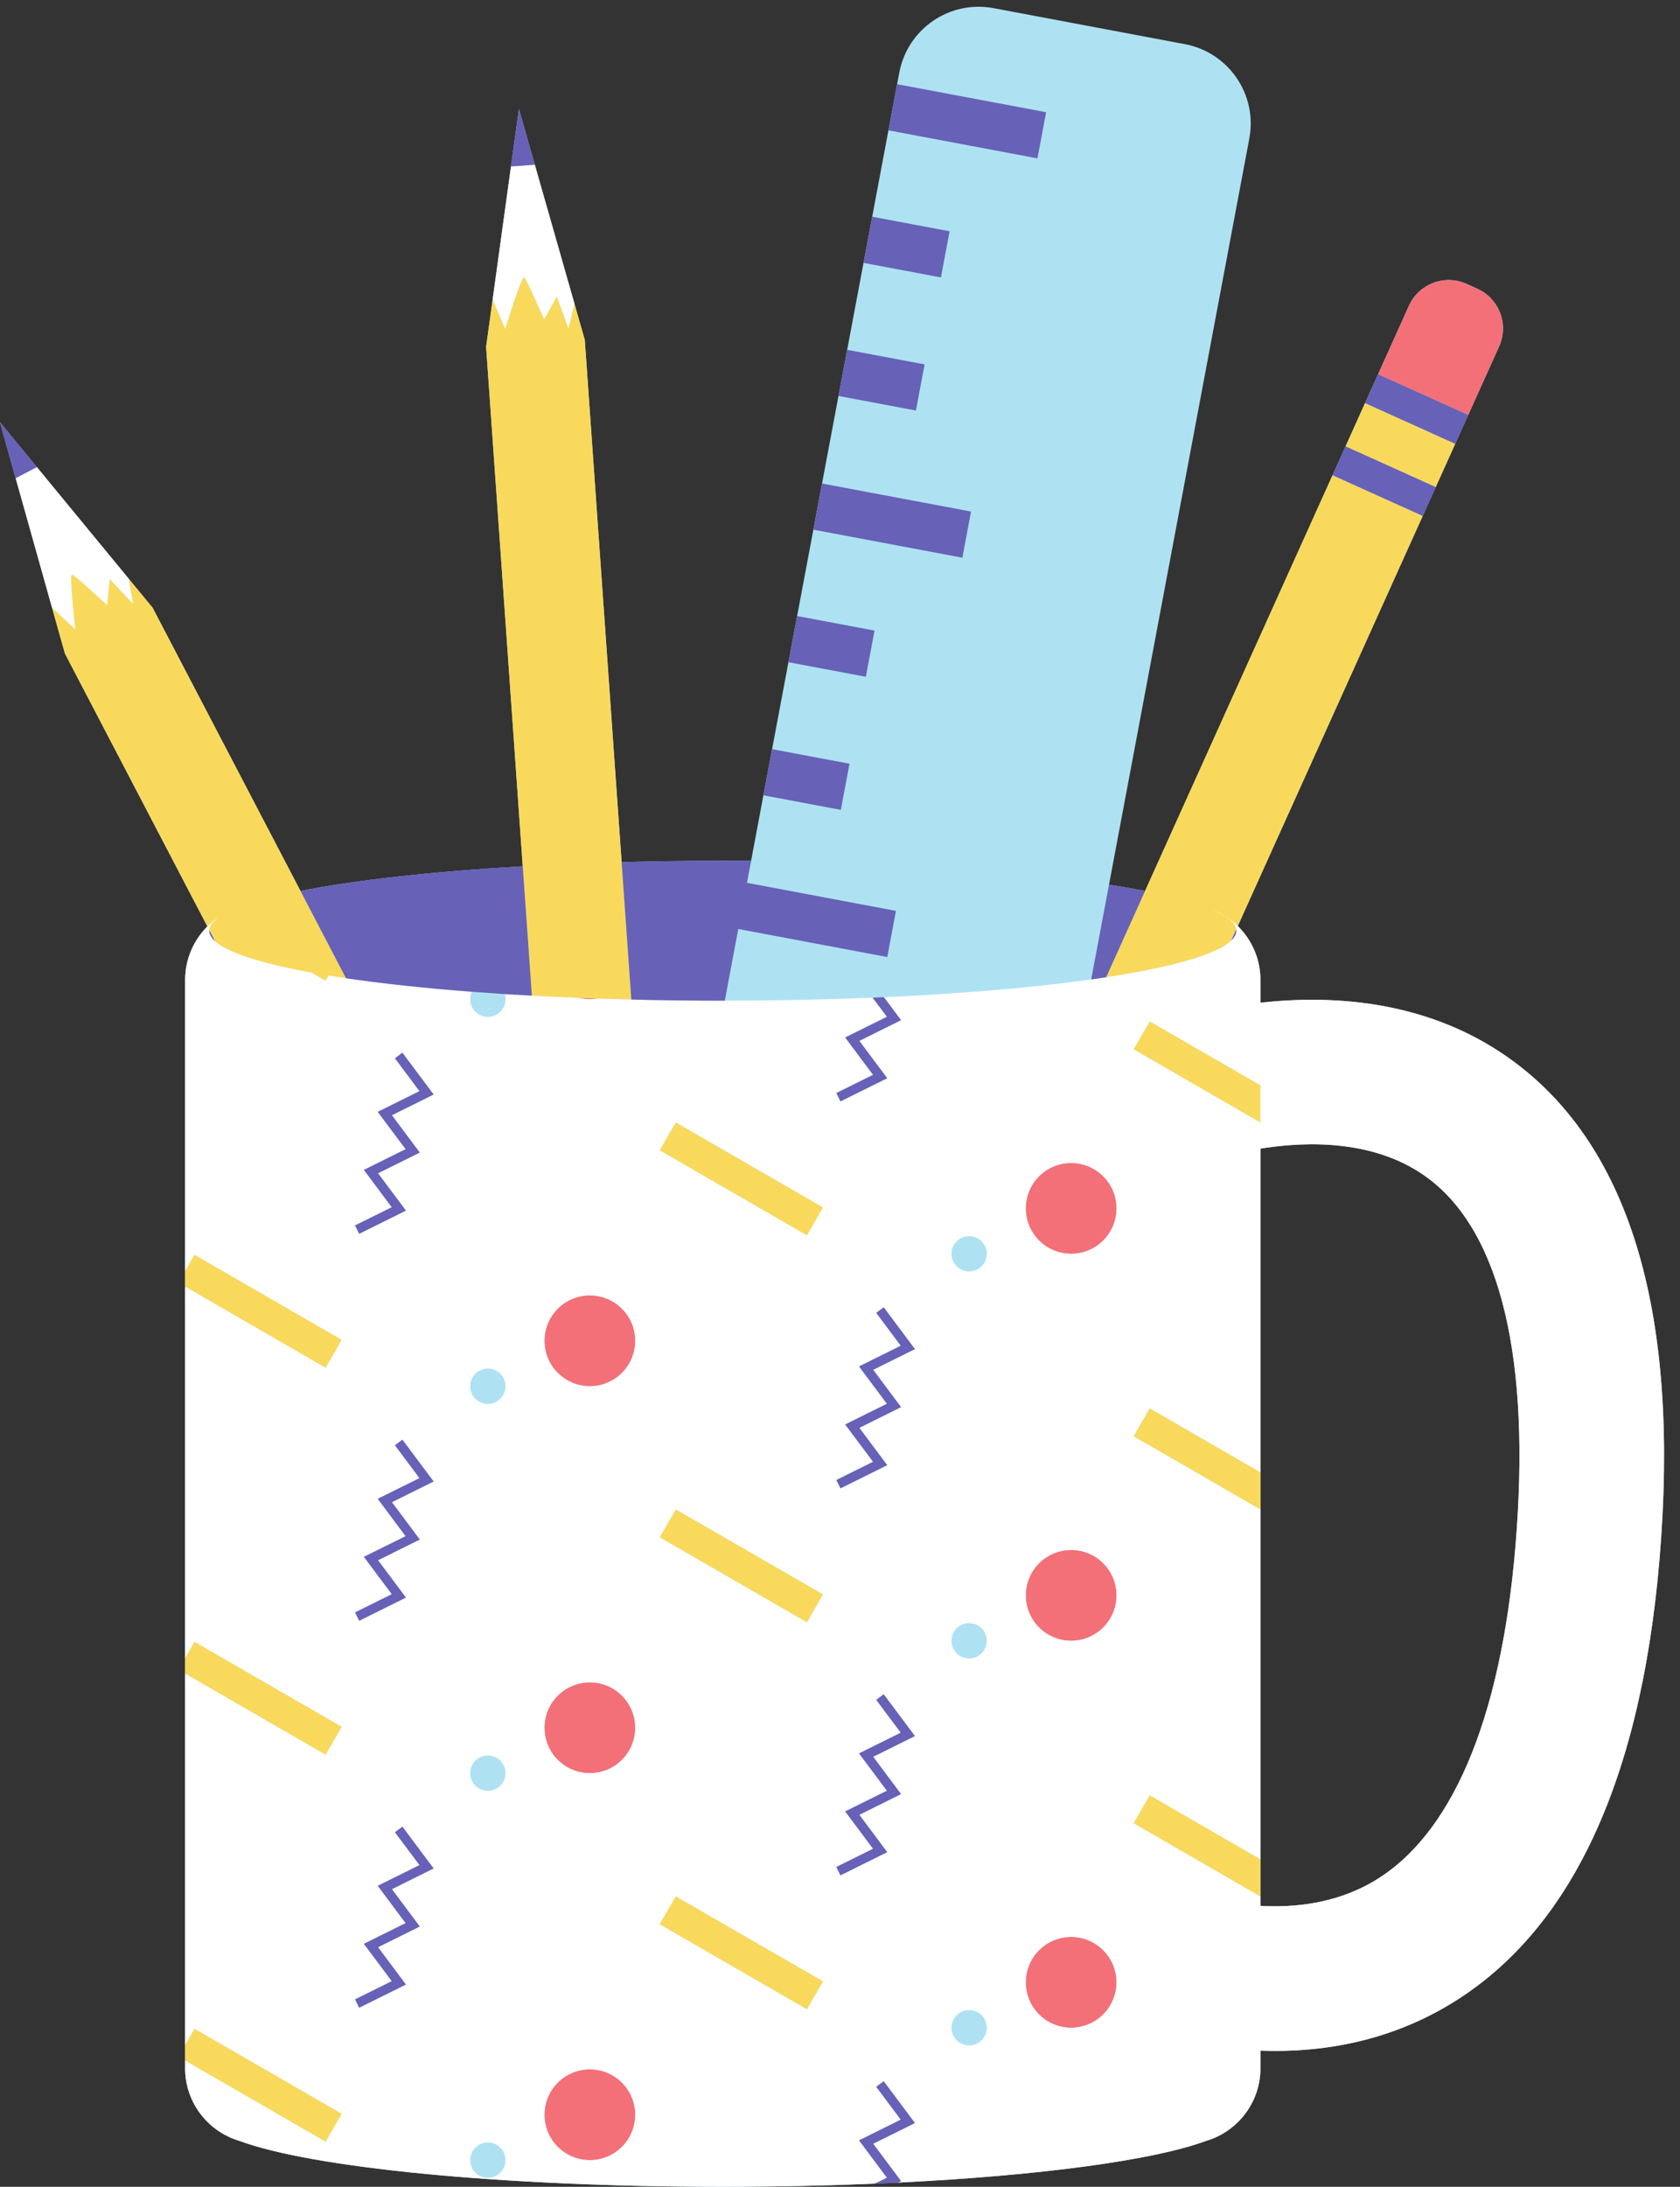 <?xml version="1.0" encoding="UTF-8"?><svg xmlns="http://www.w3.org/2000/svg" xmlns:xlink="http://www.w3.org/1999/xlink" height="453.3" preserveAspectRatio="xMidYMid meet" version="1.0" viewBox="0.0 -1.4 348.4 453.3" width="348.4" zoomAndPan="magnify"><rect x="0.0" y="-1.4" width="348.4" height="453.3" fill="#333333" stroke="none"/><defs><clipPath id="a"><path d="M 38 187 L 345.102 187 L 345.102 451.891 L 38 451.891 Z M 38 187"/></clipPath><clipPath id="b"><path d="M 178 430 L 190 430 L 190 451.891 L 178 451.891 Z M 178 430"/></clipPath></defs><g><g id="change1_1"><path d="M 314.258 319.312 C 311.184 355.562 300.812 379.633 284.258 388.926 C 276.891 393.062 268.789 394.074 261.391 393.664 L 261.391 236.691 C 271.438 235.082 285.496 234.883 296.156 242.828 C 311.281 254.102 317.539 280.551 314.258 319.312 Z M 314.086 218.773 C 296.922 205.98 276.715 204.742 261.391 206.453 L 261.391 201.742 C 261.391 197.359 259.586 193.41 256.688 190.562 L 295.043 105.547 L 297.742 99.562 L 301.785 90.598 L 304.484 84.613 L 310.891 70.41 C 312.945 65.859 310.922 60.508 306.371 58.457 L 304.145 57.453 C 299.598 55.398 294.246 57.426 292.191 61.973 L 285.785 76.176 L 283.086 82.16 L 279.043 91.125 L 276.344 97.109 L 237.469 183.281 C 235.156 182.828 232.66 182.391 229.988 181.977 L 259.086 27.305 C 260.797 18.219 254.812 9.461 245.723 7.754 L 206.051 0.289 C 196.961 -1.422 188.207 4.562 186.496 13.652 L 186.047 16.051 L 184.246 25.617 L 180.879 43.52 L 179.078 53.09 L 175.688 71.113 L 173.887 80.68 L 170.473 98.824 L 168.676 108.395 L 165.309 126.297 L 163.508 135.867 L 160.117 153.891 L 158.316 163.457 L 155.762 177.055 C 153.816 177.039 151.863 177.027 149.891 177.027 C 142.711 177.027 135.695 177.129 128.914 177.312 L 121.273 69.066 L 119.121 61.52 L 110.91 32.754 L 107.613 21.191 L 105.969 33.102 L 102.164 60.676 L 100.809 70.512 L 108.406 178.172 C 89.703 179.25 73.742 181.035 62.309 183.281 L 31.648 124.578 L 26.656 118.52 L 7.645 95.426 L 0 86.145 L 3.25 97.719 L 10.777 124.516 L 13.465 134.074 L 43.008 190.637 C 40.16 193.48 38.391 197.402 38.391 201.742 L 38.391 427.316 C 38.391 434.457 43.156 440.473 49.68 442.387 C 64.66 447.934 103.875 451.891 149.891 451.891 C 160.875 451.891 171.465 451.664 181.438 451.242 C 183.051 451.176 184.648 451.105 186.227 451.027 C 215.785 449.57 239.273 446.395 250.102 442.387 C 256.625 440.473 261.391 434.457 261.391 427.316 L 261.391 423.668 C 262.414 423.703 263.449 423.73 264.492 423.73 C 275.367 423.73 287.258 421.578 298.68 415.234 C 324.832 400.715 340.129 369.293 344.148 321.844 C 348.414 271.5 338.301 236.82 314.086 218.773" fill="#aee2f2"/></g><g id="change2_1"><path d="M 122.324 267.117 C 117.129 267.117 112.91 271.332 112.91 276.531 C 112.91 281.73 117.129 285.945 122.324 285.945 C 127.523 285.945 131.738 281.73 131.738 276.531 C 131.738 271.332 127.523 267.117 122.324 267.117" fill="#f47078"/></g><g id="change2_2"><path d="M 122.324 347.332 C 117.129 347.332 112.91 351.547 112.91 356.742 C 112.91 361.941 117.129 366.156 122.324 366.156 C 127.523 366.156 131.738 361.941 131.738 356.742 C 131.738 351.547 127.523 347.332 122.324 347.332" fill="#f47078"/></g><g id="change2_3"><path d="M 122.324 427.547 C 117.129 427.547 112.91 431.762 112.91 436.961 C 112.91 442.156 117.129 446.371 122.324 446.371 C 127.523 446.371 131.738 442.156 131.738 436.961 C 131.738 431.762 127.523 427.547 122.324 427.547" fill="#f47078"/></g><g id="change2_4"><path d="M 222.137 239.672 C 216.938 239.672 212.723 243.887 212.723 249.086 C 212.723 254.281 216.938 258.496 222.137 258.496 C 227.336 258.496 231.551 254.281 231.551 249.086 C 231.551 243.887 227.336 239.672 222.137 239.672" fill="#f47078"/></g><g id="change2_5"><path d="M 222.137 319.887 C 216.938 319.887 212.723 324.098 212.723 329.301 C 212.723 334.496 216.938 338.711 222.137 338.711 C 227.336 338.711 231.551 334.496 231.551 329.301 C 231.551 324.098 227.336 319.887 222.137 319.887" fill="#f47078"/></g><g id="change2_6"><path d="M 222.137 400.098 C 216.938 400.098 212.723 404.312 212.723 409.512 C 212.723 414.711 216.938 418.926 222.137 418.926 C 224.559 418.926 226.758 418.004 228.426 416.504 C 230.34 414.781 231.551 412.293 231.551 409.512 C 231.551 406.945 230.52 404.621 228.852 402.922 C 227.145 401.18 224.766 400.098 222.137 400.098" fill="#f47078"/></g><g id="change2_7"><path d="M 123.867 205.594 C 122.602 205.551 121.348 205.504 120.098 205.453 C 120.812 205.629 121.559 205.73 122.324 205.73 C 122.852 205.73 123.363 205.676 123.867 205.594" fill="#f47078"/></g><g id="change2_8"><path d="M 306.371 58.457 L 304.145 57.453 C 299.598 55.398 294.246 57.426 292.191 61.973 L 285.785 76.176 L 304.484 84.613 L 310.891 70.41 C 312.945 65.859 310.922 60.508 306.371 58.457" fill="#f47078"/></g><g id="change3_1"><path d="M 235.074 376.539 L 261.391 391.73 L 261.391 383.996 L 238.426 370.734 L 235.074 376.539" fill="#f9d95c"/></g><g id="change3_2"><path d="M 38.391 262.055 L 38.391 265.305 L 67.535 282.133 L 70.887 276.332 L 40.332 258.691 L 38.391 262.055" fill="#f9d95c"/></g><g id="change3_3"><path d="M 38.391 342.266 L 38.391 345.52 L 67.535 362.348 L 70.887 356.547 L 40.332 338.906 L 38.391 342.266" fill="#f9d95c"/></g><g id="change3_4"><path d="M 38.391 422.48 L 38.391 425.734 L 67.535 442.562 L 70.887 436.762 L 40.332 419.117 L 38.391 422.48" fill="#f9d95c"/></g><g id="change3_5"><path d="M 136.793 237.047 L 167.348 254.688 L 170.695 248.887 L 140.145 231.246 L 136.793 237.047" fill="#f9d95c"/></g><g id="change3_6"><path d="M 136.793 317.262 L 167.348 334.902 L 170.695 329.098 L 140.145 311.461 L 136.793 317.262" fill="#f9d95c"/></g><g id="change3_7"><path d="M 136.793 397.477 L 167.348 415.117 L 170.695 409.312 L 140.145 391.676 L 136.793 397.477" fill="#f9d95c"/></g><g id="change3_8"><path d="M 238.426 210.309 L 235.074 216.109 L 240.625 219.312 L 261.391 231.305 L 261.391 223.566 L 239.887 211.152 L 238.426 210.309" fill="#f9d95c"/></g><g id="change3_9"><path d="M 235.074 296.324 L 261.391 311.52 L 261.391 303.781 L 238.426 290.52 L 235.074 296.324" fill="#f9d95c"/></g><g id="change3_10"><path d="M 31.648 124.578 L 26.656 118.52 L 27.605 123.777 L 22.742 118.625 L 22.211 124.031 C 22.211 124.031 15.672 117.934 14.965 117.715 C 14.258 117.492 15.609 129.059 15.609 129.059 L 10.777 124.516 L 13.465 134.074 L 43.41 191.41 L 44.613 193.715 C 47.293 196.125 54.309 198.344 64.574 200.211 L 67.535 201.918 L 68.168 200.824 C 69.328 201.016 70.531 201.199 71.762 201.379 L 62.309 183.281 L 31.648 124.578" fill="#f9d95c"/></g><g id="change3_11"><path d="M 121.273 69.066 L 119.121 61.52 L 117.887 66.719 L 115.488 60.051 L 112.844 64.797 C 112.844 64.797 109.281 56.598 108.723 56.109 C 108.16 55.621 104.781 66.766 104.781 66.766 L 102.164 60.676 L 100.809 70.512 L 108.406 178.172 L 110.301 204.988 C 113.496 205.164 116.758 205.32 120.098 205.453 C 121.348 205.504 122.602 205.551 123.867 205.594 C 126.188 205.672 128.547 205.738 130.926 205.797 L 128.914 177.312 L 121.273 69.066" fill="#f9d95c"/></g><g id="change3_12"><path d="M 283.086 82.16 L 279.043 91.125 L 297.742 99.562 L 301.785 90.598 L 283.086 82.16" fill="#f9d95c"/></g><g id="change3_13"><path d="M 237.469 183.281 L 229.395 201.172 C 243.062 199.086 252.355 196.457 255.34 193.555 L 256.355 191.297 L 295.043 105.547 L 276.344 97.109 L 237.469 183.281" fill="#f9d95c"/></g><g clip-path="url(#a)" id="change4_3"><path d="M 314.258 319.312 C 311.184 355.562 300.812 379.633 284.258 388.926 C 276.891 393.062 268.789 394.074 261.391 393.664 L 261.391 391.73 L 235.074 376.539 L 238.426 370.734 L 261.391 383.996 L 261.391 311.52 L 235.074 296.324 L 238.426 290.52 L 261.391 303.781 L 261.391 236.691 C 271.438 235.082 285.496 234.883 296.156 242.828 C 311.281 254.102 317.539 280.551 314.258 319.312 Z M 222.137 418.926 C 216.938 418.926 212.723 414.711 212.723 409.512 C 212.723 404.312 216.938 400.098 222.137 400.098 C 224.766 400.098 227.145 401.18 228.852 402.922 C 230.52 404.621 231.551 406.945 231.551 409.512 C 231.551 412.293 230.34 414.781 228.426 416.504 C 226.758 418.004 224.559 418.926 222.137 418.926 Z M 200.984 262.16 C 198.961 262.16 197.316 260.52 197.316 258.496 C 197.316 256.473 198.961 254.836 200.984 254.836 C 203.008 254.836 204.648 256.473 204.648 258.496 C 204.648 260.52 203.008 262.16 200.984 262.16 Z M 200.984 342.379 C 198.961 342.379 197.316 340.734 197.316 338.711 C 197.316 336.688 198.961 335.047 200.984 335.047 C 203.008 335.047 204.648 336.688 204.648 338.711 C 204.648 340.734 203.008 342.379 200.984 342.379 Z M 200.984 422.59 C 198.961 422.59 197.316 420.949 197.316 418.926 C 197.316 416.902 198.961 415.262 200.984 415.262 C 203.008 415.262 204.648 416.902 204.648 418.926 C 204.648 420.949 203.008 422.59 200.984 422.59 Z M 181.082 282.543 L 186.863 290.281 L 178.211 294.574 L 183.992 302.312 L 174.301 307.117 L 173.438 305.387 L 181.055 301.609 L 175.273 293.871 L 183.926 289.582 L 178.145 281.844 L 186.801 277.551 L 181.715 270.738 L 183.262 269.586 L 189.738 278.25 Z M 181.082 362.758 L 186.863 370.496 L 178.211 374.785 L 183.992 382.527 L 174.301 387.332 L 173.438 385.602 L 181.055 381.824 L 175.273 374.086 L 183.926 369.797 L 178.145 362.055 L 186.801 357.766 L 181.715 350.953 L 183.262 349.797 L 189.738 358.465 Z M 167.348 254.688 L 136.793 237.047 L 140.145 231.246 L 170.695 248.887 Z M 167.348 334.902 L 136.793 317.262 L 140.145 311.461 L 170.695 329.098 Z M 167.348 415.117 L 136.793 397.477 L 140.145 391.676 L 170.695 409.312 Z M 122.324 285.945 C 117.129 285.945 112.91 281.73 112.91 276.531 C 112.91 271.332 117.129 267.117 122.324 267.117 C 127.523 267.117 131.738 271.332 131.738 276.531 C 131.738 281.73 127.523 285.945 122.324 285.945 Z M 122.324 366.156 C 117.129 366.156 112.91 361.941 112.91 356.742 C 112.91 351.547 117.129 347.332 122.324 347.332 C 127.523 347.332 131.738 351.547 131.738 356.742 C 131.738 361.941 127.523 366.156 122.324 366.156 Z M 122.324 446.371 C 117.129 446.371 112.91 442.156 112.91 436.961 C 112.91 431.762 117.129 427.547 122.324 427.547 C 127.523 427.547 131.738 431.762 131.738 436.961 C 131.738 442.156 127.523 446.371 122.324 446.371 Z M 222.137 319.887 C 227.336 319.887 231.551 324.098 231.551 329.301 C 231.551 334.496 227.336 338.711 222.137 338.711 C 216.938 338.711 212.723 334.496 212.723 329.301 C 212.723 324.098 216.938 319.887 222.137 319.887 Z M 222.137 239.672 C 227.336 239.672 231.551 243.887 231.551 249.086 C 231.551 254.281 227.336 258.496 222.137 258.496 C 216.938 258.496 212.723 254.281 212.723 249.086 C 212.723 243.887 216.938 239.672 222.137 239.672 Z M 238.426 210.309 L 239.887 211.152 L 261.391 223.566 L 261.391 231.305 L 240.625 219.312 L 235.074 216.109 Z M 101.172 289.609 C 99.148 289.609 97.508 287.969 97.508 285.945 C 97.508 283.922 99.148 282.277 101.172 282.277 C 103.195 282.277 104.836 283.922 104.836 285.945 C 104.836 287.969 103.195 289.609 101.172 289.609 Z M 101.172 369.82 C 99.148 369.82 97.508 368.18 97.508 366.156 C 97.508 364.137 99.148 362.492 101.172 362.492 C 103.195 362.492 104.836 364.137 104.836 366.156 C 104.836 368.18 103.195 369.82 101.172 369.82 Z M 101.172 450.035 C 99.148 450.035 97.508 448.395 97.508 446.371 C 97.508 444.348 99.148 442.707 101.172 442.707 C 103.195 442.707 104.836 444.348 104.836 446.371 C 104.836 448.395 103.195 450.035 101.172 450.035 Z M 81.273 229.773 L 87.055 237.512 L 78.398 241.805 L 84.18 249.543 L 74.488 254.352 L 73.629 252.617 L 81.246 248.844 L 75.461 241.102 L 84.117 236.812 L 78.336 229.074 L 86.992 224.781 L 81.902 217.973 L 83.449 216.816 L 89.926 225.48 Z M 81.273 309.988 L 87.055 317.727 L 78.398 322.02 L 84.18 329.758 L 74.488 334.566 L 73.629 332.832 L 81.246 329.055 L 75.461 321.316 L 84.117 317.027 L 78.336 309.285 L 86.992 304.996 L 81.902 298.188 L 83.449 297.027 L 89.926 305.695 Z M 87.055 397.941 L 78.398 402.234 L 84.18 409.973 L 74.488 414.777 L 73.629 413.047 L 81.246 409.27 L 75.461 401.531 L 84.117 397.238 L 78.336 389.504 L 86.992 385.211 L 81.902 378.398 L 83.449 377.242 L 89.926 385.91 L 81.273 390.203 Z M 314.086 218.773 C 296.922 205.98 276.715 204.742 261.391 206.453 L 261.391 201.742 C 261.391 194.996 257.133 189.262 251.164 187.035 C 254.551 188.449 256.391 189.961 256.391 191.527 C 256.391 197.949 225.754 203.391 183.301 205.301 L 186.863 210.066 L 178.211 214.359 L 183.992 222.098 L 174.301 226.906 L 173.438 225.172 L 181.055 221.398 L 175.273 213.656 L 183.926 209.367 L 180.965 205.402 C 171.133 205.809 160.703 206.027 149.891 206.027 C 140.914 206.027 132.199 205.879 123.867 205.594 C 123.363 205.676 122.852 205.73 122.324 205.73 C 121.559 205.73 120.812 205.629 120.098 205.453 C 114.766 205.242 109.609 204.977 104.66 204.66 C 104.762 205 104.836 205.355 104.836 205.73 C 104.836 207.754 103.195 209.395 101.172 209.395 C 99.148 209.395 97.508 207.754 97.508 205.73 C 97.508 205.176 97.641 204.652 97.863 204.184 C 86.52 203.316 76.457 202.176 68.168 200.824 L 67.535 201.918 L 64.574 200.211 C 51.27 197.789 43.391 194.785 43.391 191.527 C 43.391 190.648 43.969 189.785 45.074 188.949 L 45.031 188.926 C 41.02 191.773 38.391 196.445 38.391 201.742 L 38.391 262.055 L 40.332 258.691 L 70.887 276.332 L 67.535 282.133 L 38.391 265.305 L 38.391 342.266 L 40.332 338.906 L 70.887 356.547 L 67.535 362.348 L 38.391 345.52 L 38.391 422.48 L 40.332 419.117 L 70.887 436.762 L 67.535 442.562 L 38.391 425.734 L 38.391 427.316 C 38.391 434.457 43.156 440.473 49.68 442.387 C 64.66 447.934 103.875 451.891 149.891 451.891 C 160.875 451.891 171.465 451.664 181.438 451.242 L 183.926 450.008 L 178.145 442.27 L 186.801 437.977 L 181.715 431.168 L 183.262 430.012 L 189.738 438.68 L 181.082 442.973 L 186.863 450.711 L 186.227 451.027 C 215.785 449.57 239.273 446.395 250.102 442.387 C 256.625 440.473 261.391 434.457 261.391 427.316 L 261.391 423.668 C 262.414 423.703 263.449 423.73 264.492 423.73 C 275.367 423.73 287.258 421.578 298.68 415.234 C 324.832 400.715 340.129 369.293 344.148 321.844 C 348.414 271.5 338.301 236.82 314.086 218.773" fill="#fff"/></g><g id="change4_1"><path d="M 7.645 95.426 L 3.25 97.719 L 10.777 124.516 L 15.609 129.059 C 15.609 129.059 14.258 117.492 14.965 117.715 C 15.672 117.934 22.211 124.031 22.211 124.031 L 22.742 118.625 L 27.605 123.777 L 26.656 118.52 L 7.645 95.426" fill="#fff"/></g><g id="change4_2"><path d="M 108.723 56.109 C 109.281 56.598 112.844 64.797 112.844 64.797 L 115.488 60.051 L 117.887 66.719 L 119.121 61.52 L 110.91 32.754 L 105.969 33.102 L 102.164 60.676 L 104.781 66.766 C 104.781 66.766 108.16 55.621 108.723 56.109" fill="#fff"/></g><g id="change5_1"><path d="M 81.902 217.973 L 86.992 224.781 L 78.336 229.074 L 84.117 236.812 L 75.461 241.102 L 81.246 248.844 L 73.629 252.617 L 74.488 254.352 L 84.18 249.543 L 78.398 241.805 L 87.055 237.512 L 81.273 229.773 L 89.926 225.48 L 83.449 216.816 L 81.902 217.973" fill="#6761b7"/></g><g id="change5_2"><path d="M 81.902 298.188 L 86.992 304.996 L 78.336 309.285 L 84.117 317.027 L 75.461 321.316 L 81.246 329.055 L 73.629 332.832 L 74.488 334.566 L 84.18 329.758 L 78.398 322.02 L 87.055 317.727 L 81.273 309.988 L 89.926 305.695 L 83.449 297.027 L 81.902 298.188" fill="#6761b7"/></g><g id="change5_3"><path d="M 83.449 377.242 L 81.902 378.398 L 86.992 385.211 L 78.336 389.504 L 84.117 397.238 L 75.461 401.531 L 81.246 409.27 L 73.629 413.047 L 74.488 414.777 L 84.18 409.973 L 78.398 402.234 L 87.055 397.941 L 81.273 390.203 L 89.926 385.91 L 83.449 377.242" fill="#6761b7"/></g><g id="change5_4"><path d="M 183.301 205.301 C 182.527 205.336 181.75 205.367 180.965 205.402 L 183.926 209.367 L 175.273 213.656 L 181.055 221.398 L 173.438 225.172 L 174.301 226.906 L 183.992 222.098 L 178.211 214.359 L 186.863 210.066 L 183.301 205.301" fill="#6761b7"/></g><g id="change5_5"><path d="M 181.715 270.738 L 186.801 277.551 L 178.145 281.844 L 183.926 289.582 L 175.273 293.871 L 181.055 301.609 L 173.438 305.387 L 174.301 307.117 L 183.992 302.312 L 178.211 294.574 L 186.863 290.281 L 181.082 282.543 L 189.738 278.25 L 183.262 269.586 L 181.715 270.738" fill="#6761b7"/></g><g id="change5_6"><path d="M 181.715 350.953 L 186.801 357.766 L 178.145 362.055 L 183.926 369.797 L 175.273 374.086 L 181.055 381.824 L 173.438 385.602 L 174.301 387.332 L 183.992 382.527 L 178.211 374.785 L 186.863 370.496 L 181.082 362.758 L 189.738 358.465 L 183.262 349.797 L 181.715 350.953" fill="#6761b7"/></g><g clip-path="url(#b)" id="change5_22"><path d="M 183.262 430.012 L 181.715 431.168 L 186.801 437.977 L 178.145 442.27 L 183.926 450.008 L 181.438 451.242 C 183.051 451.176 184.648 451.105 186.227 451.027 L 186.863 450.711 L 181.082 442.973 L 189.738 438.68 L 183.262 430.012" fill="#6761b7"/></g><g id="change5_7"><path d="M 285.785 76.176 L 283.086 82.16 L 301.785 90.598 L 304.484 84.613 L 285.785 76.176" fill="#6761b7"/></g><g id="change5_8"><path d="M 276.344 97.109 L 295.043 105.547 L 297.742 99.562 L 279.043 91.125 L 276.344 97.109" fill="#6761b7"/></g><g id="change5_9"><path d="M 184.246 25.617 L 215.145 31.43 L 216.945 21.863 L 186.047 16.051 L 184.246 25.617" fill="#6761b7"/></g><g id="change5_10"><path d="M 196.93 46.539 L 180.879 43.52 L 179.078 53.09 L 195.133 56.109 L 196.93 46.539" fill="#6761b7"/></g><g id="change5_11"><path d="M 191.742 74.133 L 175.688 71.113 L 173.887 80.68 L 189.941 83.699 L 191.742 74.133" fill="#6761b7"/></g><g id="change5_12"><path d="M 168.676 108.395 L 199.574 114.207 L 201.371 104.637 L 170.473 98.824 L 168.676 108.395" fill="#6761b7"/></g><g id="change5_13"><path d="M 181.359 129.316 L 165.309 126.297 L 163.508 135.867 L 179.559 138.887 L 181.359 129.316" fill="#6761b7"/></g><g id="change5_14"><path d="M 176.172 156.91 L 160.117 153.891 L 158.316 163.457 L 174.371 166.477 L 176.172 156.91" fill="#6761b7"/></g><g id="change5_15"><path d="M 62.309 183.281 L 71.762 201.379 C 79.309 202.488 88.105 203.438 97.863 204.184 C 100.078 204.352 102.348 204.512 104.66 204.66 C 106.508 204.777 108.395 204.887 110.301 204.988 L 108.406 178.172 C 89.703 179.25 73.742 181.035 62.309 183.281" fill="#6761b7"/></g><g id="change5_16"><path d="M 255.34 193.555 C 256.02 192.891 256.391 192.219 256.391 191.527 C 256.391 191.449 256.367 191.375 256.355 191.297 L 255.34 193.555" fill="#6761b7"/></g><g id="change5_17"><path d="M 185.801 187.414 L 154.902 181.602 L 155.762 177.055 C 153.816 177.039 151.863 177.027 149.891 177.027 C 142.711 177.027 135.695 177.129 128.914 177.312 L 130.926 205.797 C 137.082 205.949 143.414 206.027 149.891 206.027 C 150.031 206.027 150.168 206.027 150.309 206.027 L 153.105 191.172 L 184.004 196.98 L 185.801 187.414" fill="#6761b7"/></g><g id="change5_18"><path d="M 226.293 201.625 C 227.352 201.477 228.387 201.324 229.395 201.172 L 237.469 183.281 C 235.156 182.828 232.66 182.391 229.988 181.977 L 226.293 201.625" fill="#6761b7"/></g><g id="change5_19"><path d="M 43.391 191.527 C 43.391 192.273 43.82 193.004 44.613 193.715 L 43.41 191.41 C 43.406 191.449 43.391 191.488 43.391 191.527" fill="#6761b7"/></g><g id="change5_20"><path d="M 3.25 97.719 L 7.645 95.426 L 0 86.145 Z M 3.25 97.719" fill="#6761b7"/></g><g id="change5_21"><path d="M 105.969 33.102 L 110.91 32.754 L 107.613 21.191 Z M 105.969 33.102" fill="#6761b7"/></g></g></svg>